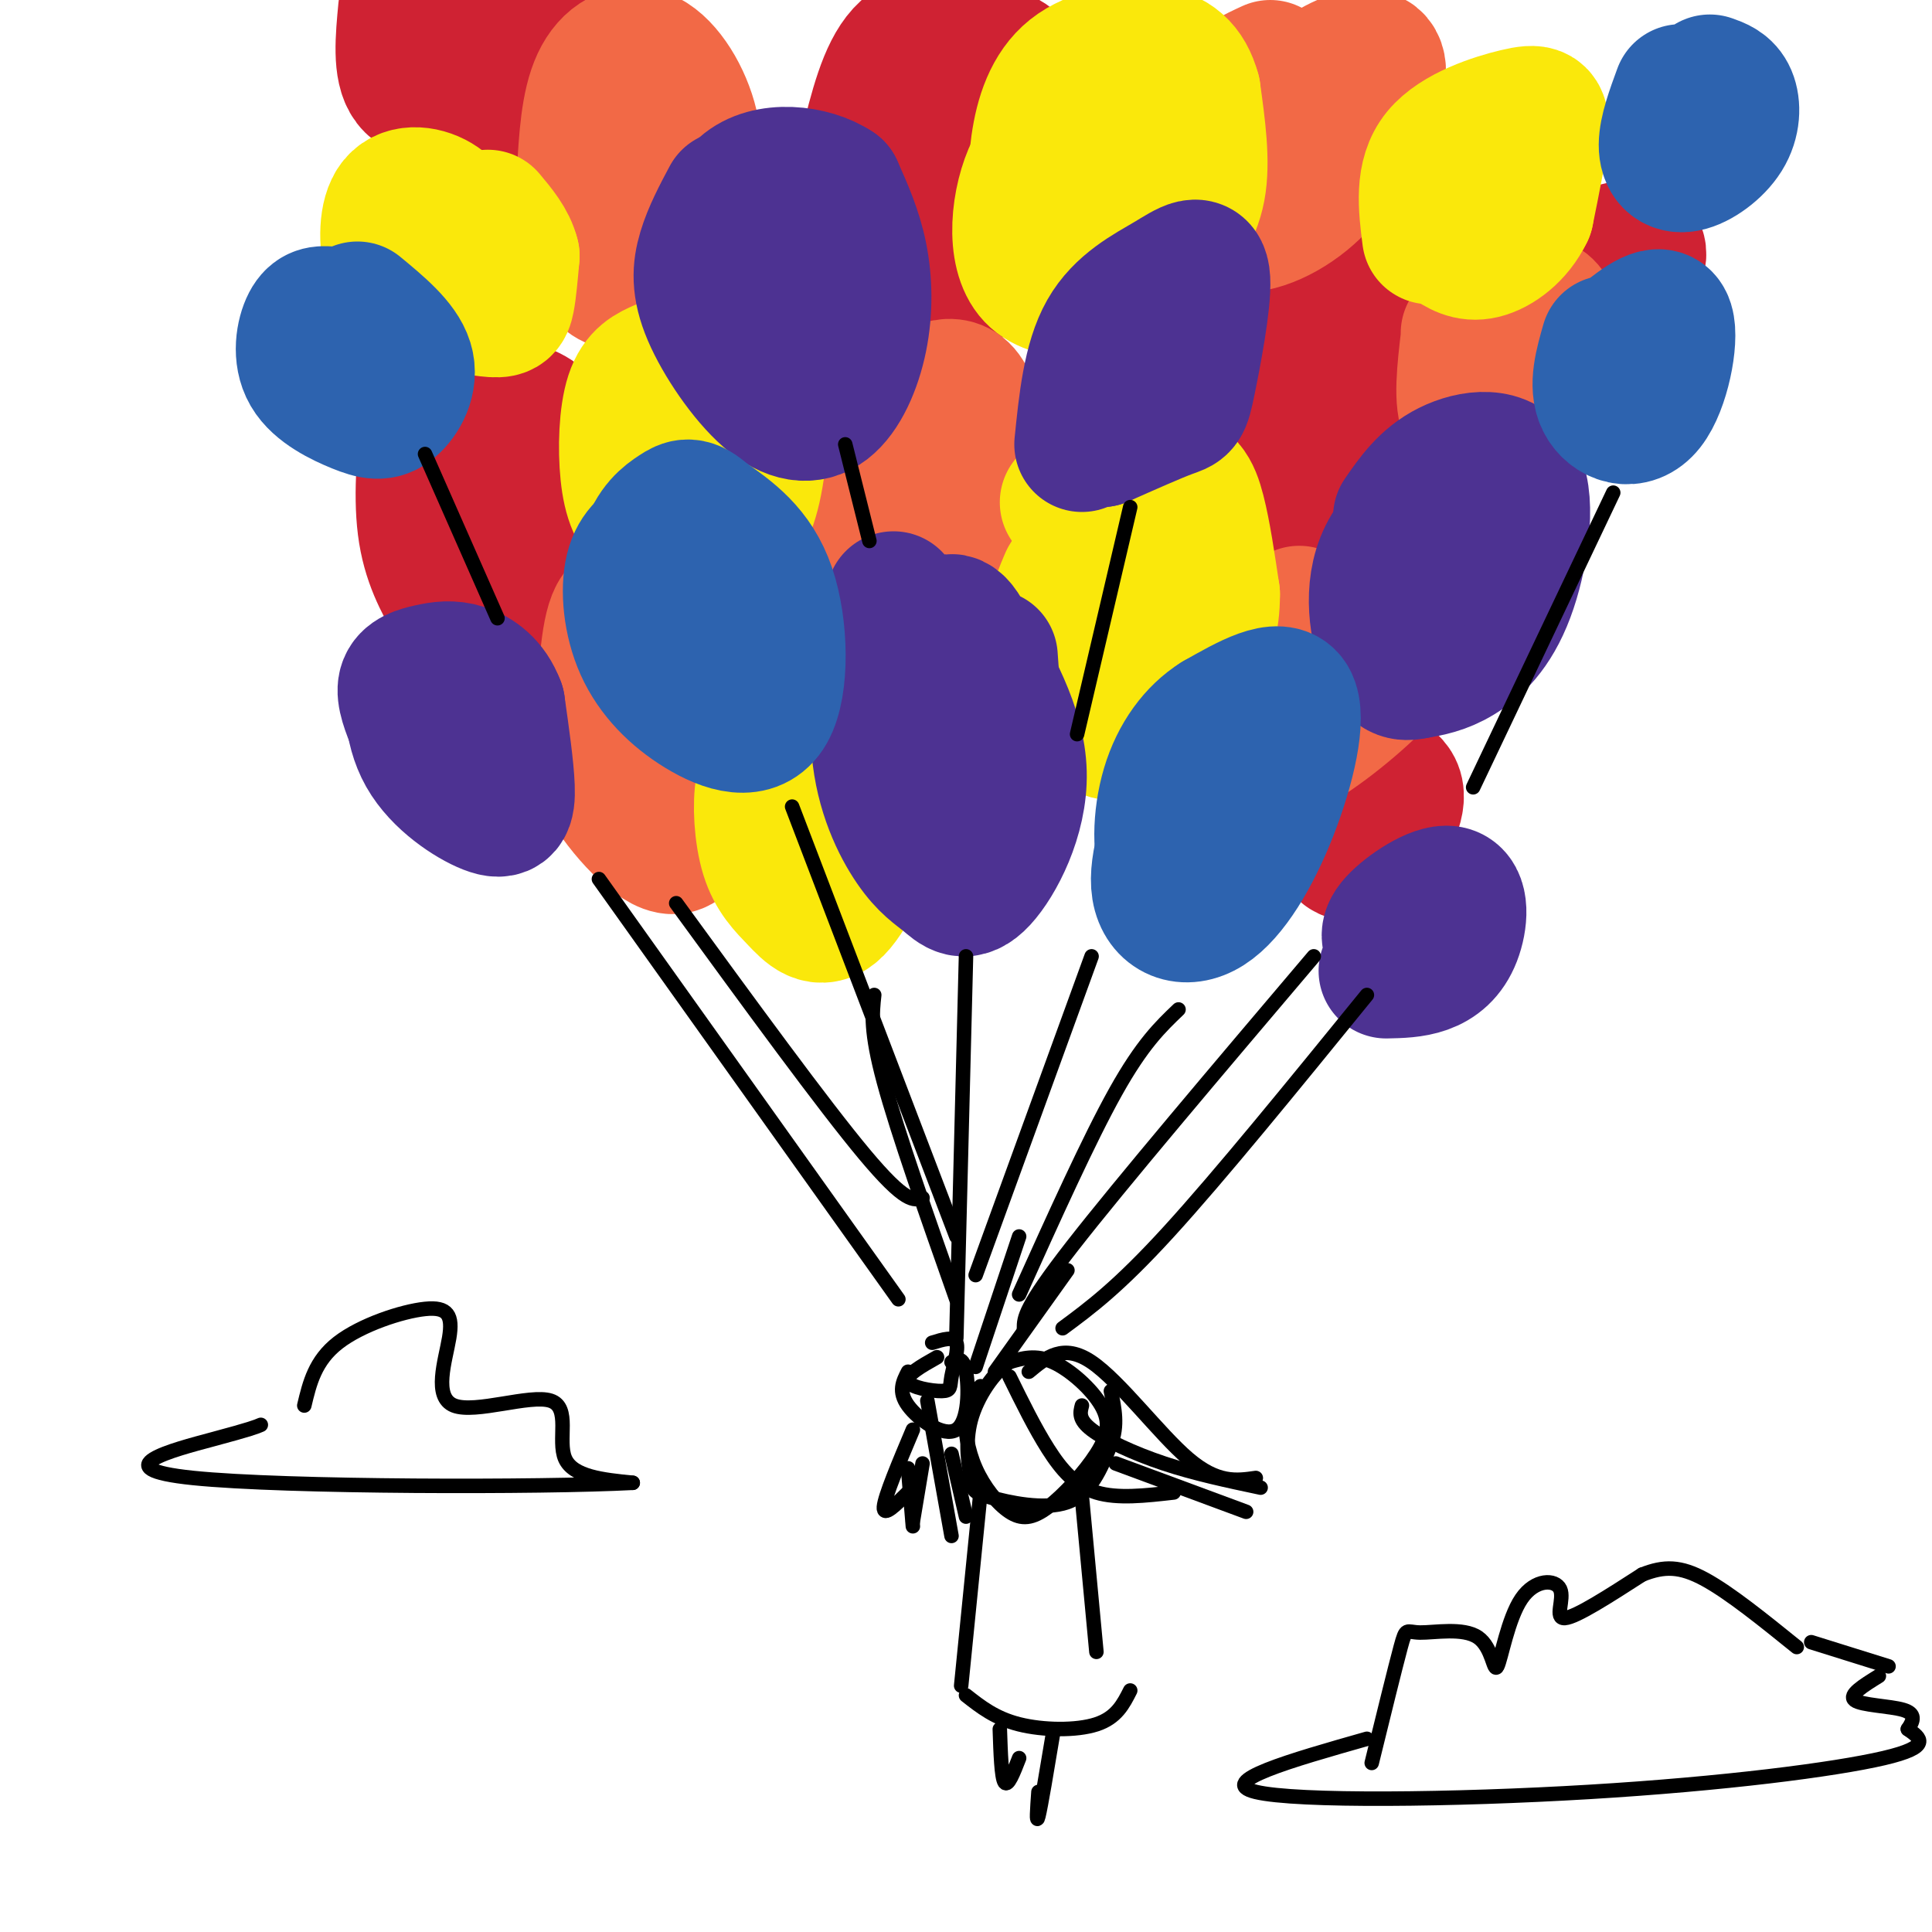 <svg viewBox='0 0 400 400' version='1.1' xmlns='http://www.w3.org/2000/svg' xmlns:xlink='http://www.w3.org/1999/xlink'><g fill='none' stroke='rgb(207,34,51)' stroke-width='28' stroke-linecap='round' stroke-linejoin='round'><path d='M185,27c-2.540,0.594 -5.081,1.189 -7,5c-1.919,3.811 -3.217,10.839 -2,16c1.217,5.161 4.948,8.455 10,10c5.052,1.545 11.426,1.339 16,-1c4.574,-2.339 7.350,-6.813 9,-13c1.650,-6.187 2.175,-14.089 2,-20c-0.175,-5.911 -1.050,-9.832 -5,-12c-3.950,-2.168 -10.975,-2.584 -18,-3'/><path d='M190,9c-4.539,1.893 -6.885,8.126 -9,16c-2.115,7.874 -3.998,17.390 -2,24c1.998,6.610 7.878,10.315 14,9c6.122,-1.315 12.486,-7.652 15,-16c2.514,-8.348 1.177,-18.709 -2,-22c-3.177,-3.291 -8.193,0.488 -11,4c-2.807,3.512 -3.403,6.756 -4,10'/><path d='M191,34c-0.667,2.667 -0.333,4.333 0,6'/><path d='M248,78c-3.069,0.128 -6.137,0.257 -8,6c-1.863,5.743 -2.519,17.102 -1,23c1.519,5.898 5.215,6.337 8,7c2.785,0.663 4.659,1.552 8,0c3.341,-1.552 8.149,-5.544 12,-9c3.851,-3.456 6.745,-6.377 9,-14c2.255,-7.623 3.872,-19.949 3,-26c-0.872,-6.051 -4.234,-5.828 -8,-6c-3.766,-0.172 -7.937,-0.739 -13,3c-5.063,3.739 -11.018,11.782 -14,19c-2.982,7.218 -2.991,13.609 -3,20'/><path d='M241,101c-0.591,3.921 -0.569,3.723 1,4c1.569,0.277 4.686,1.030 8,1c3.314,-0.030 6.827,-0.843 10,-3c3.173,-2.157 6.008,-5.658 8,-10c1.992,-4.342 3.141,-9.526 2,-14c-1.141,-4.474 -4.570,-8.237 -8,-12'/><path d='M94,110c0.253,8.145 0.507,16.290 2,21c1.493,4.710 4.227,5.986 7,7c2.773,1.014 5.587,1.765 8,1c2.413,-0.765 4.425,-3.046 6,-10c1.575,-6.954 2.714,-18.580 2,-26c-0.714,-7.420 -3.282,-10.634 -5,-13c-1.718,-2.366 -2.588,-3.885 -6,-5c-3.412,-1.115 -9.368,-1.825 -13,-2c-3.632,-0.175 -4.939,0.184 -6,5c-1.061,4.816 -1.874,14.090 -1,21c0.874,6.910 3.437,11.455 6,16'/><path d='M94,125c2.485,5.091 5.697,9.818 8,11c2.303,1.182 3.697,-1.182 5,-5c1.303,-3.818 2.515,-9.091 2,-14c-0.515,-4.909 -2.758,-9.455 -5,-14'/><path d='M95,2c-1.236,7.167 -2.472,14.335 -2,18c0.472,3.665 2.652,3.828 5,4c2.348,0.172 4.863,0.354 7,-1c2.137,-1.354 3.896,-4.244 4,-9c0.104,-4.756 -1.448,-11.378 -3,-18'/><path d='M84,2c-0.578,6.089 -1.156,12.178 1,15c2.156,2.822 7.044,2.378 9,1c1.956,-1.378 0.978,-3.689 0,-6'/><path d='M275,168c1.333,2.659 2.666,5.317 4,7c1.334,1.683 2.670,2.390 5,0c2.330,-2.390 5.656,-7.878 5,-11c-0.656,-3.122 -5.292,-3.879 -8,-1c-2.708,2.879 -3.488,9.394 -3,12c0.488,2.606 2.244,1.303 4,0'/><path d='M336,55c-3.111,6.467 -6.222,12.933 -5,12c1.222,-0.933 6.778,-9.267 8,-13c1.222,-3.733 -1.889,-2.867 -5,-2'/></g>
<g fill='none' stroke='rgb(242,105,70)' stroke-width='28' stroke-linecap='round' stroke-linejoin='round'><path d='M131,131c-2.577,3.789 -5.154,7.578 -7,12c-1.846,4.422 -2.961,9.475 0,16c2.961,6.525 9.999,14.520 14,16c4.001,1.480 4.964,-3.557 6,-10c1.036,-6.443 2.144,-14.294 1,-20c-1.144,-5.706 -4.539,-9.267 -8,-13c-3.461,-3.733 -6.989,-7.638 -9,-5c-2.011,2.638 -2.506,11.819 -3,21'/><path d='M125,148c0.689,6.333 3.911,11.667 6,14c2.089,2.333 3.044,1.667 4,1'/><path d='M123,27c-0.633,11.434 -1.266,22.867 1,28c2.266,5.133 7.431,3.965 11,1c3.569,-2.965 5.542,-7.728 7,-13c1.458,-5.272 2.401,-11.052 1,-17c-1.401,-5.948 -5.146,-12.063 -9,-14c-3.854,-1.937 -7.815,0.304 -10,5c-2.185,4.696 -2.592,11.848 -3,19'/><path d='M121,36c1.167,4.667 5.583,6.833 10,9'/><path d='M263,14c-3.193,1.471 -6.385,2.942 -9,6c-2.615,3.058 -4.652,7.705 -5,13c-0.348,5.295 0.994,11.240 5,13c4.006,1.760 10.676,-0.664 16,-5c5.324,-4.336 9.303,-10.585 12,-16c2.697,-5.415 4.111,-9.996 3,-12c-1.111,-2.004 -4.746,-1.430 -9,1c-4.254,2.430 -9.127,6.715 -14,11'/><path d='M262,25c-2.667,3.667 -2.333,7.333 -2,11'/><path d='M269,127c-4.232,3.506 -8.463,7.013 -11,12c-2.537,4.987 -3.379,11.455 -2,15c1.379,3.545 4.978,4.167 11,1c6.022,-3.167 14.468,-10.122 19,-15c4.532,-4.878 5.152,-7.679 3,-9c-2.152,-1.321 -7.076,-1.160 -12,-1'/><path d='M182,88c-1.339,9.546 -2.678,19.092 -3,25c-0.322,5.908 0.375,8.179 4,10c3.625,1.821 10.180,3.191 14,2c3.820,-1.191 4.905,-4.943 6,-9c1.095,-4.057 2.201,-8.417 0,-13c-2.201,-4.583 -7.708,-9.388 -11,-11c-3.292,-1.612 -4.369,-0.032 -5,4c-0.631,4.032 -0.815,10.516 -1,17'/><path d='M186,113c0.054,4.239 0.688,6.335 2,7c1.312,0.665 3.302,-0.101 5,0c1.698,0.101 3.105,1.068 5,-6c1.895,-7.068 4.280,-22.172 3,-29c-1.280,-6.828 -6.223,-5.379 -9,-3c-2.777,2.379 -3.389,5.690 -4,9'/><path d='M304,70c-0.785,6.678 -1.569,13.356 0,16c1.569,2.644 5.493,1.255 9,-1c3.507,-2.255 6.598,-5.376 8,-10c1.402,-4.624 1.115,-10.750 -2,-12c-3.115,-1.250 -9.057,2.375 -15,6'/></g>
<g fill='none' stroke='rgb(250,232,11)' stroke-width='28' stroke-linecap='round' stroke-linejoin='round'><path d='M162,159c-1.668,0.328 -3.336,0.655 -4,4c-0.664,3.345 -0.323,9.706 1,14c1.323,4.294 3.628,6.520 6,9c2.372,2.480 4.809,5.212 8,2c3.191,-3.212 7.134,-12.369 9,-17c1.866,-4.631 1.655,-4.736 -1,-8c-2.655,-3.264 -7.753,-9.686 -11,-12c-3.247,-2.314 -4.642,-0.518 -6,2c-1.358,2.518 -2.679,5.759 -4,9'/><path d='M160,162c-0.800,3.800 -0.800,8.800 1,13c1.800,4.200 5.400,7.600 9,11'/><path d='M137,76c-2.352,1.023 -4.704,2.047 -6,6c-1.296,3.953 -1.536,10.836 -1,16c0.536,5.164 1.847,8.611 5,11c3.153,2.389 8.146,3.722 11,4c2.854,0.278 3.569,-0.497 5,-2c1.431,-1.503 3.580,-3.733 5,-10c1.420,-6.267 2.113,-16.572 1,-22c-1.113,-5.428 -4.032,-5.979 -7,-5c-2.968,0.979 -5.984,3.490 -9,6'/><path d='M141,80c-2.333,3.333 -3.667,8.667 -5,14'/><path d='M223,116c-2.984,7.276 -5.967,14.551 -5,21c0.967,6.449 5.886,12.071 10,14c4.114,1.929 7.423,0.166 10,-2c2.577,-2.166 4.423,-4.735 5,-9c0.577,-4.265 -0.114,-10.225 -1,-14c-0.886,-3.775 -1.967,-5.364 -4,-6c-2.033,-0.636 -5.016,-0.318 -8,0'/><path d='M230,120c-1.833,0.500 -2.417,1.750 -3,3'/><path d='M227,26c-4.939,1.382 -9.879,2.765 -13,9c-3.121,6.235 -4.425,17.323 0,22c4.425,4.677 14.578,2.944 20,1c5.422,-1.944 6.114,-4.100 8,-7c1.886,-2.900 4.968,-6.543 6,-12c1.032,-5.457 0.016,-12.729 -1,-20'/><path d='M247,19c-1.334,-4.965 -4.168,-7.376 -9,-8c-4.832,-0.624 -11.663,0.540 -16,4c-4.337,3.460 -6.182,9.217 -7,15c-0.818,5.783 -0.611,11.591 0,15c0.611,3.409 1.626,4.418 4,5c2.374,0.582 6.107,0.738 9,-2c2.893,-2.738 4.947,-8.369 7,-14'/><path d='M235,34c1.000,-3.000 0.000,-3.500 -1,-4'/><path d='M221,104c7.733,-2.511 15.467,-5.022 20,-5c4.533,0.022 5.867,2.578 7,7c1.133,4.422 2.067,10.711 3,17'/><path d='M251,123c0.044,5.407 -1.347,10.424 -4,15c-2.653,4.576 -6.567,8.711 -9,11c-2.433,2.289 -3.386,2.732 -7,0c-3.614,-2.732 -9.890,-8.638 -12,-14c-2.110,-5.362 -0.055,-10.181 2,-15'/><path d='M296,49c-0.798,-6.292 -1.595,-12.583 2,-17c3.595,-4.417 11.583,-6.958 16,-8c4.417,-1.042 5.262,-0.583 5,3c-0.262,3.583 -1.631,10.292 -3,17'/><path d='M316,44c-2.156,4.511 -6.044,7.289 -9,8c-2.956,0.711 -4.978,-0.644 -7,-2'/><path d='M96,50c-1.155,-3.067 -2.310,-6.135 -5,-8c-2.690,-1.865 -6.914,-2.529 -9,0c-2.086,2.529 -2.034,8.249 -1,12c1.034,3.751 3.050,5.531 7,7c3.950,1.469 9.833,2.626 13,3c3.167,0.374 3.619,-0.036 4,-2c0.381,-1.964 0.690,-5.482 1,-9'/><path d='M106,53c-0.667,-2.833 -2.833,-5.417 -5,-8'/></g>
<g fill='none' stroke='rgb(77,50,146)' stroke-width='28' stroke-linecap='round' stroke-linejoin='round'><path d='M185,124c-1.883,11.015 -3.767,22.029 -3,31c0.767,8.971 4.183,15.898 7,20c2.817,4.102 5.033,5.378 7,7c1.967,1.622 3.683,3.591 7,0c3.317,-3.591 8.233,-12.740 8,-22c-0.233,-9.260 -5.617,-18.630 -11,-28'/><path d='M200,132c-2.650,-4.982 -3.774,-3.439 -6,-1c-2.226,2.439 -5.555,5.772 -7,11c-1.445,5.228 -1.006,12.350 0,18c1.006,5.650 2.578,9.829 6,10c3.422,0.171 8.692,-3.665 11,-10c2.308,-6.335 1.654,-15.167 1,-24'/><path d='M151,41c-1.945,3.654 -3.891,7.308 -5,11c-1.109,3.692 -1.383,7.421 1,13c2.383,5.579 7.423,13.009 12,17c4.577,3.991 8.691,4.544 12,2c3.309,-2.544 5.814,-8.185 7,-14c1.186,-5.815 1.053,-11.804 0,-17c-1.053,-5.196 -3.027,-9.598 -5,-14'/><path d='M173,39c-4.761,-3.252 -14.164,-4.381 -19,0c-4.836,4.381 -5.105,14.273 -4,21c1.105,6.727 3.585,10.288 6,12c2.415,1.712 4.766,1.576 7,0c2.234,-1.576 4.353,-4.593 5,-8c0.647,-3.407 -0.176,-7.203 -1,-11'/><path d='M224,92c0.875,-8.635 1.750,-17.271 5,-23c3.250,-5.729 8.874,-8.552 13,-11c4.126,-2.448 6.756,-4.522 7,0c0.244,4.522 -1.896,15.641 -3,21c-1.104,5.359 -1.173,4.960 -4,6c-2.827,1.040 -8.414,3.520 -14,6'/><path d='M228,91c-2.500,-0.833 -1.750,-5.917 -1,-11'/><path d='M290,107c2.646,-3.825 5.292,-7.649 10,-10c4.708,-2.351 11.478,-3.228 14,2c2.522,5.228 0.794,16.561 -2,24c-2.794,7.439 -6.656,10.982 -10,13c-3.344,2.018 -6.172,2.509 -9,3'/><path d='M293,139c-2.500,0.536 -4.250,0.375 -6,-4c-1.750,-4.375 -3.500,-12.964 0,-20c3.500,-7.036 12.250,-12.518 21,-18'/><path d='M90,147c-1.558,-3.360 -3.116,-6.721 -4,-5c-0.884,1.721 -1.093,8.523 2,14c3.093,5.477 9.486,9.628 13,11c3.514,1.372 4.147,-0.037 4,-4c-0.147,-3.963 -1.073,-10.482 -2,-17'/><path d='M103,146c-1.557,-4.193 -4.448,-6.175 -7,-7c-2.552,-0.825 -4.764,-0.491 -7,0c-2.236,0.491 -4.496,1.140 -5,3c-0.504,1.860 0.748,4.930 2,8'/><path d='M289,196c-1.180,-1.207 -2.360,-2.415 0,-5c2.360,-2.585 8.262,-6.549 11,-6c2.738,0.549 2.314,5.609 1,9c-1.314,3.391 -3.518,5.112 -6,6c-2.482,0.888 -5.241,0.944 -8,1'/></g>
<g fill='none' stroke='rgb(45,99,175)' stroke-width='28' stroke-linecap='round' stroke-linejoin='round'><path d='M245,163c-2.907,8.006 -5.815,16.013 -5,21c0.815,4.987 5.352,6.955 10,4c4.648,-2.955 9.405,-10.834 13,-20c3.595,-9.166 6.027,-19.619 4,-23c-2.027,-3.381 -8.514,0.309 -15,4'/><path d='M252,149c-4.464,2.774 -8.125,7.708 -10,14c-1.875,6.292 -1.964,13.940 0,17c1.964,3.060 5.982,1.530 10,0'/><path d='M137,111c-2.506,1.494 -5.013,2.988 -6,7c-0.987,4.012 -0.455,10.542 2,16c2.455,5.458 6.833,9.844 12,13c5.167,3.156 11.122,5.080 14,0c2.878,-5.080 2.679,-17.166 0,-25c-2.679,-7.834 -7.840,-11.417 -13,-15'/><path d='M146,107c-3.035,-2.780 -4.123,-2.230 -6,-1c-1.877,1.230 -4.544,3.139 -6,8c-1.456,4.861 -1.702,12.675 -1,17c0.702,4.325 2.351,5.163 4,6'/><path d='M68,65c-1.433,-0.089 -2.867,-0.179 -4,2c-1.133,2.179 -1.967,6.625 0,10c1.967,3.375 6.733,5.678 10,7c3.267,1.322 5.033,1.664 7,0c1.967,-1.664 4.133,-5.332 3,-9c-1.133,-3.668 -5.567,-7.334 -10,-11'/><path d='M333,71c-1.268,4.435 -2.536,8.869 -1,12c1.536,3.131 5.875,4.958 9,1c3.125,-3.958 5.036,-13.702 4,-17c-1.036,-3.298 -5.018,-0.149 -9,3'/><path d='M348,19c-1.493,4.073 -2.986,8.147 -3,11c-0.014,2.853 1.450,4.486 4,4c2.550,-0.486 6.187,-3.093 8,-6c1.813,-2.907 1.804,-6.116 1,-8c-0.804,-1.884 -2.402,-2.442 -4,-3'/></g>
<g fill='none' stroke='rgb(0,0,0)' stroke-width='3' stroke-linecap='round' stroke-linejoin='round'><path d='M124,182c0.000,0.000 62.000,87.000 62,87'/><path d='M140,187c15.250,20.917 30.500,41.833 39,52c8.500,10.167 10.250,9.583 12,9'/><path d='M181,206c-0.417,3.750 -0.833,7.500 2,18c2.833,10.500 8.917,27.750 15,45'/><path d='M200,198c0.000,0.000 -2.000,79.000 -2,79'/><path d='M226,198c0.000,0.000 -24.000,66.000 -24,66'/><path d='M244,209c-3.750,3.583 -7.500,7.167 -13,17c-5.500,9.833 -12.750,25.917 -20,42'/><path d='M272,198c-20.000,23.583 -40.000,47.167 -50,60c-10.000,12.833 -10.000,14.917 -10,17'/><path d='M283,206c-15.250,18.750 -30.500,37.500 -41,49c-10.500,11.500 -16.250,15.750 -22,20'/><path d='M234,105c0.000,0.000 -11.000,47.000 -11,47'/><path d='M175,92c0.000,0.000 5.000,20.000 5,20'/><path d='M164,167c0.000,0.000 34.000,89.000 34,89'/><path d='M88,94c0.000,0.000 15.000,34.000 15,34'/><path d='M334,102c0.000,0.000 -29.000,61.000 -29,61'/><path d='M203,287c-1.327,1.552 -2.654,3.104 -3,6c-0.346,2.896 0.290,7.137 2,11c1.710,3.863 4.494,7.349 7,9c2.506,1.651 4.732,1.467 8,-1c3.268,-2.467 7.577,-7.218 10,-11c2.423,-3.782 2.960,-6.595 1,-10c-1.960,-3.405 -6.417,-7.401 -10,-9c-3.583,-1.599 -6.291,-0.799 -9,0'/><path d='M209,282c-3.200,2.040 -6.700,7.141 -8,12c-1.300,4.859 -0.400,9.478 0,12c0.400,2.522 0.300,2.948 4,4c3.700,1.052 11.200,2.729 16,1c4.800,-1.729 6.900,-6.865 9,-12'/><path d='M230,299c1.500,-3.833 0.750,-7.417 0,-11'/><path d='M203,309c0.000,0.000 -4.000,40.000 -4,40'/><path d='M200,351c3.022,2.378 6.044,4.756 11,6c4.956,1.244 11.844,1.356 16,0c4.156,-1.356 5.578,-4.178 7,-7'/><path d='M224,310c0.000,0.000 3.000,32.000 3,32'/><path d='M194,281c-3.284,1.852 -6.568,3.703 -6,5c0.568,1.297 4.987,2.038 7,2c2.013,-0.038 1.619,-0.856 2,-3c0.381,-2.144 1.537,-5.612 1,-7c-0.537,-1.388 -2.769,-0.694 -5,0'/><path d='M188,284c-1.054,2.048 -2.107,4.095 0,7c2.107,2.905 7.375,6.667 10,5c2.625,-1.667 2.607,-8.762 2,-12c-0.607,-3.238 -1.804,-2.619 -3,-2'/><path d='M192,290c0.000,0.000 5.000,28.000 5,28'/><path d='M197,301c0.000,0.000 3.000,13.000 3,13'/><path d='M211,256c0.000,0.000 -9.000,27.000 -9,27'/><path d='M221,263c0.000,0.000 -15.000,21.000 -15,21'/><path d='M189,296c-2.917,6.917 -5.833,13.833 -6,16c-0.167,2.167 2.417,-0.417 5,-3'/><path d='M188,304c0.000,0.000 1.000,12.000 1,12'/><path d='M191,303c0.000,0.000 -2.000,12.000 -2,12'/><path d='M213,284c3.578,-2.978 7.156,-5.956 13,-2c5.844,3.956 13.956,14.844 20,20c6.044,5.156 10.022,4.578 14,4'/><path d='M209,285c2.622,5.333 5.244,10.667 8,15c2.756,4.333 5.644,7.667 10,9c4.356,1.333 10.178,0.667 16,0'/><path d='M224,291c-0.378,1.444 -0.756,2.889 2,5c2.756,2.111 8.644,4.889 15,7c6.356,2.111 13.178,3.556 20,5'/><path d='M231,303c0.000,0.000 27.000,10.000 27,10'/><path d='M207,358c0.167,5.000 0.333,10.000 1,11c0.667,1.000 1.833,-2.000 3,-5'/><path d='M218,359c-1.250,7.500 -2.500,15.000 -3,17c-0.500,2.000 -0.250,-1.500 0,-5'/><path d='M63,291c1.107,-4.642 2.214,-9.284 7,-13c4.786,-3.716 13.251,-6.506 18,-7c4.749,-0.494 5.784,1.310 5,6c-0.784,4.690 -3.385,12.267 1,14c4.385,1.733 15.758,-2.380 20,-1c4.242,1.380 1.355,8.251 3,12c1.645,3.749 7.823,4.374 14,5'/><path d='M131,307c-18.536,0.988 -71.875,0.958 -91,-1c-19.125,-1.958 -4.036,-5.845 4,-8c8.036,-2.155 9.018,-2.577 10,-3'/><path d='M284,365c2.420,-9.850 4.841,-19.701 6,-24c1.159,-4.299 1.057,-3.047 4,-3c2.943,0.047 8.931,-1.111 12,1c3.069,2.111 3.220,7.491 4,6c0.780,-1.491 2.188,-9.853 5,-14c2.812,-4.147 7.026,-4.078 8,-2c0.974,2.078 -1.293,6.165 1,6c2.293,-0.165 9.147,-4.583 16,-9'/><path d='M340,326c4.533,-1.800 7.867,-1.800 13,1c5.133,2.800 12.067,8.400 19,14'/><path d='M283,360c-15.738,4.476 -31.476,8.952 -23,11c8.476,2.048 41.167,1.667 69,0c27.833,-1.667 50.810,-4.619 61,-7c10.190,-2.381 7.595,-4.190 5,-6'/><path d='M395,358c1.202,-1.774 1.708,-3.208 -1,-4c-2.708,-0.792 -8.631,-0.940 -10,-2c-1.369,-1.060 1.815,-3.030 5,-5'/><path d='M391,345c0.000,0.000 -16.000,-5.000 -16,-5'/></g>
</svg>